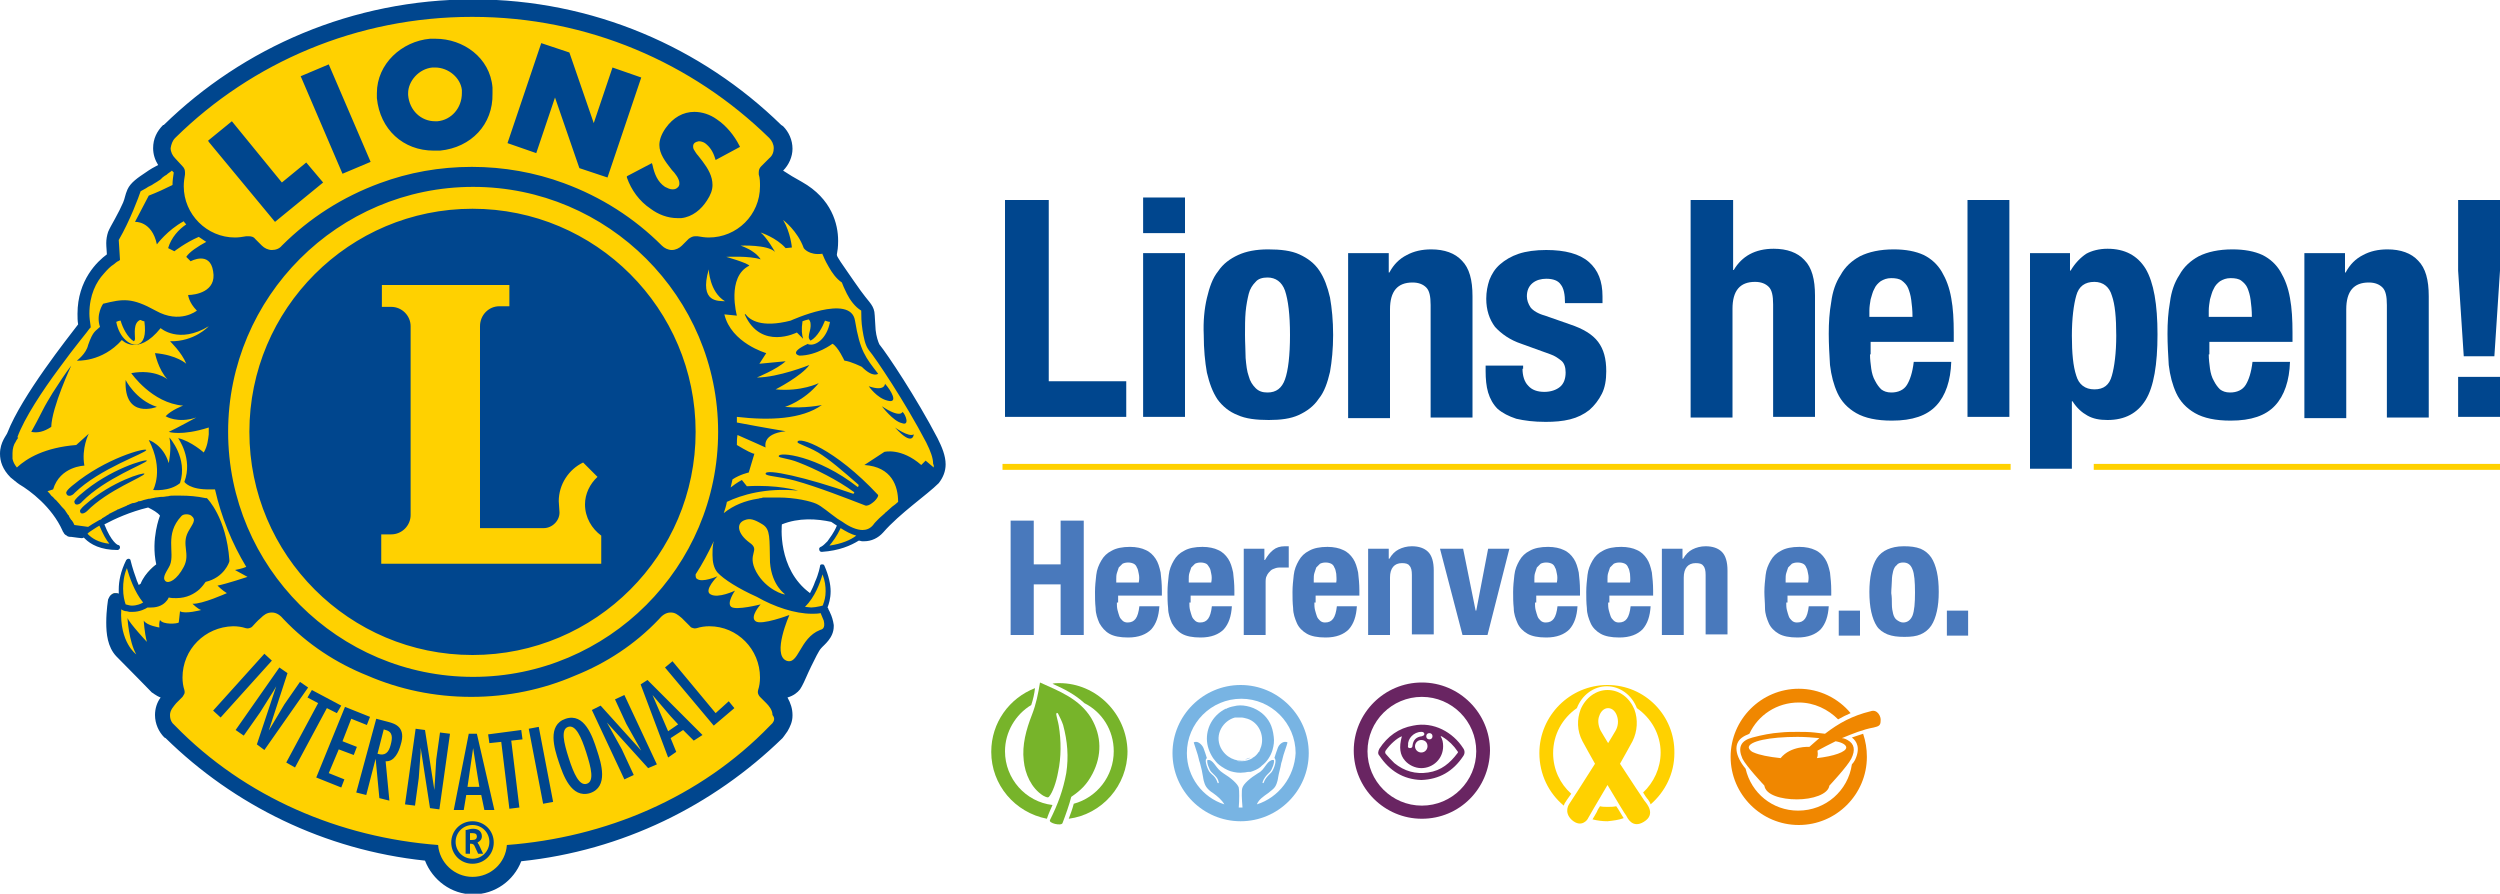 <?xml version="1.0" encoding="utf-8"?>
<!-- Generator: Adobe Illustrator 27.0.1, SVG Export Plug-In . SVG Version: 6.00 Build 0)  -->
<svg version="1.1" id="Laag_1" xmlns="http://www.w3.org/2000/svg" xmlns:xlink="http://www.w3.org/1999/xlink" x="0px" y="0px"
	 viewBox="0 0 400 143" style="enable-background:new 0 0 400 143;" xml:space="preserve">
<style type="text/css">
	.st0{fill:none;stroke:#FFD100;stroke-width:0.951;stroke-miterlimit:10;}
	.st1{fill:#FFD100;}
	.st2{fill:#00468E;}
	.st3{fill:#692562;}
	.st4{fill:#78B4E3;}
	.st5{fill:#88B9E4;}
	.st6{fill:#77B42A;}
	.st7{fill-rule:evenodd;clip-rule:evenodd;fill:#77B42A;}
	.st8{fill:#F08700;}
	.st9{fill:#4979BC;}
</style>
<g>
	<line class="st0" x1="160.4" y1="74.7" x2="321.7" y2="74.7"/>
	<line class="st0" x1="335" y1="74.7" x2="400" y2="74.7"/>
	<g>
		<path class="st1" d="M150.9,74.2c0-1.2-0.5-2.4-1.1-3.7l-0.2-0.3l0,0l0,0l0,0l-0.2-0.3c-3.4-6.4-7.8-13.1-9.1-14.6l0,0l0,0
			c-0.3-0.5-0.6-1.4-0.7-2.4c-0.1-1.1-0.1-2.2-0.2-2.9c-0.1-0.5-0.3-0.9-0.7-1.4c-0.4-0.5-0.9-1.1-1.4-1.8c-0.7-1-1.5-2.1-2.1-3
			c-0.3-0.4-0.6-0.8-0.8-1.1c-0.2-0.3-0.3-0.5-0.4-0.5c-0.3-0.5-0.5-0.8-0.7-1.1c0,0,0-0.1,0-0.1l0-0.1l0-0.1c0.1-0.4,0.2-1.1,0.2-2
			c0,0,0,0,0-0.1c0,0,0,0,0-0.1c0-2.5-1-6.4-5.6-9c-1.1-0.6-2.1-1.2-3-1.8l-0.4-0.3L125,27c0.8-0.8,1.4-2,1.4-3.2c0,0,0,0,0,0l0,0v0
			c0-1.3-0.5-2.5-1.4-3.3l-0.2-0.2c-12.6-12.3-30-20-49.1-20l0,0c0,0,0,0-0.1,0l0,0c0,0,0,0,0,0c-19.1,0-36.5,7.6-49.1,20l0,0
			c-0.9,0.9-1.5,2.1-1.5,3.4v0l0,0.1c0,0.9,0.3,1.7,0.7,2.4l0.2,0.3l-0.4,0.2c-0.6,0.3-1.3,0.7-2,1.1c-1.2,0.8-2.3,1.6-2.8,2.6
			c-0.4,0.9-0.4,1.3-0.7,2.1c-0.3,0.8-0.8,1.7-1.3,2.6c-0.5,0.9-0.9,1.6-1.1,2c-0.2,0.5-0.3,1-0.3,1.6c0,0.7,0.1,1.3,0.1,1.7l0,0.2
			L17.4,41c-1.4,1.1-4.6,3.9-4.6,9.2c0,0.5,0,1.1,0.1,1.7l0,0.2l-0.1,0.1c-1.7,2.1-9,11.4-11.3,17.1c-0.1,0.3-0.4,0.7-0.7,1.2
			c-0.3,0.5-0.5,1.2-0.5,2.1v0.1c0,0,0,0.1,0,0.1c0,1.1,0.4,2.2,1.6,3.4l0.4,0.4l0.1,0.1c0.1,0,0.1,0.1,0.2,0.2
			C2.8,76.8,3,77,3.3,77.1c1.7,1,5.3,3.6,7,7.5l0,0l0,0c0,0,0,0.1,0.1,0.1c0.1,0.2,0.1,0.2,0.3,0.4c0.2,0.1,0.1,0,0.2,0.1
			c0.2,0,0.3,0.1,0.5,0.1c0.6,0.1,1.4,0.1,1.6,0.1l0.1,0c0.1,0,0.2,0,0.2-0.1l0.2-0.1l0.2,0.2c0.1,0.1,0.1,0.1,0.2,0.2
			c0.8,0.8,2.3,1.6,4.9,1.7h0c0,0,0,0,0,0l0,0c0,0,0,0,0,0l-0.4-0.2c-0.5-0.4-1.2-1.2-2.1-3.3l-0.1-0.3l0.3-0.2
			c1.7-0.9,4.2-2.1,7-2.8l0.1,0l0.1,0.1c0.8,0.4,1.5,0.8,2,1.4l0.1,0.2l-0.1,0.2c0,0-0.2,0.5-0.4,1.4c-0.2,0.9-0.4,2.1-0.4,3.5
			c0,0.9,0.1,1.8,0.3,2.7l0.1,0.2l-0.2,0.1c0,0-0.1,0.1-0.3,0.2c-0.2,0.1-0.4,0.3-0.7,0.6c-0.5,0.5-1.1,1.3-1.4,2.1l0,0.1l-0.1,0.1
			c-0.1,0.1-0.2,0.1-0.3,0.2l-0.4,0.2l-0.2-0.4c-0.1-0.3-0.3-0.7-0.4-1c-0.5-1.3-0.8-2.4-0.9-2.8l0,0l0-0.2c0,0,0,0,0,0c0,0,0,0,0,0
			c-0.9,1.7-1.1,3.3-1.1,4.5v0c0,0.2,0,0.4,0,0.7l0.1,0.6l-0.6-0.2c-0.1,0-0.2-0.1-0.3-0.1h0c0,0-0.1,0-0.2,0
			c-0.3,0-0.5,0.3-0.6,0.4c-0.1,0.2-0.1,0.3-0.1,0.3l0,0l0,0l0,0l0,0c0,0,0,0,0,0c0,0,0,0,0,0.1c0,0.1,0,0.1,0,0.2
			c0,0.2-0.1,0.5-0.1,0.8c-0.1,0.7-0.2,1.6-0.2,2.5c0,1.7,0.2,3.8,1.5,5.1c2,2,5.4,5.5,5.6,5.8l0,0l0,0c0.1,0,0.5,0.5,1.3,0.8
			l0.5,0.2l-0.3,0.4c-0.5,0.7-0.8,1.7-0.8,2.6c0,0,0,0,0,0h0l0,0c0,1.3,0.5,2.5,1.4,3.3l0.2,0.2c10.9,10.6,25.3,17.8,41.3,19.5
			l0.2,0l0.1,0.2c1.1,3,4,5.1,7.4,5.1c3.4,0,6.2-2.1,7.4-5.1l0.1-0.2l0.2,0c16.1-1.7,30.6-8.9,41.5-19.6l0,0c0,0,0.4-0.4,0.7-1
			c0.4-0.6,0.8-1.4,0.8-2.3c0,0,0,0,0,0c0-0.9-0.3-1.8-0.8-2.6l-0.3-0.4l0.5-0.1c0.9-0.3,1.5-0.8,1.8-1.2c0.1-0.1,0.2-0.3,0.3-0.5
			c0.4-0.7,0.9-1.9,1.5-3.2c0.6-1.3,1.2-2.5,1.6-3c0.5-0.6,1.9-1.6,2-3.3c0-0.1,0-0.1,0-0.2c0-0.7-0.3-1.3-0.6-1.8
			c-0.1-0.3-0.2-0.5-0.3-0.6c0,0-0.1-0.1-0.1-0.1l-0.1-0.2l0.1-0.2c0.2-0.5,0.5-1.4,0.5-2.5l0,0c0-1.1-0.2-2.4-1-3.9c0,0,0,0,0,0
			l0,0c0,0,0,0,0,0l0,0c0,0,0,0,0,0c0,0,0,0,0,0c0,0,0,0.1,0,0.2c0,0.1-0.1,0.3-0.1,0.6c-0.1,0.5-0.3,1.1-0.6,1.8
			c-0.2,0.6-0.5,1.2-0.8,1.8l-0.2,0.4l-0.3-0.3c-4.2-3.1-4.7-8.1-4.7-10.3c0-0.7,0-1,0-1.1l0-0.2l0.2-0.1c1.5-0.6,3.1-0.8,4.6-0.8
			c1.3,0,2.4,0.2,3.5,0.4l0.1,0l0.1,0.1c0.2,0.1,0.4,0.3,0.5,0.4c0.1,0.1,0.2,0.1,0.3,0.2l0.3,0.2l-0.1,0.3c-0.6,1.2-1.1,2-1.5,2.5
			c-0.4,0.5-0.7,0.7-0.9,0.9c-0.1,0.1-0.2,0.1-0.3,0.2c0,0-0.1,0-0.1,0l0,0c0,0,0,0,0,0h0l0,0c0,0,0,0,0,0c0,0,0,0,0,0
			c2.7-0.2,4.5-0.9,5.7-1.7l0.1-0.1l0.2,0c0.2,0,0.3,0.1,0.5,0.1c0.1,0,0.2,0,0.3,0c0,0,0,0,0,0l0,0c1,0,2-0.4,2.8-1.3
			c2.8-3.1,7.1-6,8.9-7.9c0.6-0.7,1-1.5,1.1-2.4h0L150.9,74.2z"/>
		<path class="st2" d="M144.4,65.9c0,0-0.3,1.1-3.3-0.9c0,0,1.8,2.4,3.2,2.7C145.6,68.2,144.9,66.3,144.4,65.9z M141.6,61.4
			c0,0,0,1.3-2.6,0.4c0,0,1.3,1.9,3,2.3C143.8,64.6,142.6,62.5,141.6,61.4z M140.5,59.8c-2-2.6-2.9-3.6-3.7-8.5
			c-0.7-4.4-10.3,0-10.3,0c-4.7,1.2-6.5-0.1-7.2-1c0,0-0.2-0.2-0.1,0.1c2.6,5.7,8.3,2.8,8.3,2.8l1,1c-0.2-0.6-0.3-1.5-0.1-2.8
			c0.2-0.1,0.6-0.2,1-0.3c0.3,0.3,0.3,0.6,0.3,1.1c0,0.5-0.3,1.2-0.3,1.7c0,0.4,0.3,0.6,0.3,0.6c1.1-0.6,1.9-2.2,2.3-3.2
			c0.3,0.1,0.6,0.2,0.8,0.2c-0.5,2.7-2.3,3.9-3.4,3.6c-0.1,0-0.1,0-0.1-0.1c-3.3,1.5-1.4,1.9-1.4,1.9c2.8,0,5.3-1.9,5.3-1.9
			c0.9,0.5,1.9,2.7,1.9,2.7c1,0.1,2.8,1,2.8,1C139.7,60.5,140.5,59.8,140.5,59.8z M23.4,72c-0.1-0.4-6.5,1.3-11.7,5.6
			c0,0-1.2,0.9-1.1,1.3c0.2,0.8,1.1,0.3,1.3,0C16,74.9,23.4,72.5,23.4,72z M98.4,111.9l1.8,3.9l2.4,4.3l0,0l-6.5-7.2l-1.4,0.7
			l5.2,11.1l1.5-0.7l-1.9-4.1l-2-3.6l-0.4-0.7l0,0l6.6,7.3l1.4-0.6l-5.2-11.1L98.4,111.9z M8.4,62.9c-0.6,1-1.1,1.8-1.6,2.8
			c0,0,0,0,0,0c-0.5,1-1.4,2.7-1.8,3.4c1,0.2,2,0,3.2-0.8c0.1-3.2,3.2-9.8,3.2-9.8C10.6,59.5,9.3,61.5,8.4,62.9
			C8.4,62.9,8.4,62.9,8.4,62.9z M13.7,80.7c0,0-1,0.8-0.9,1.1c0.1,0.7,0.9,0.2,1.1,0c3.3-3.4,9.3-5.6,9.2-6
			C23.1,75.5,17.9,77,13.7,80.7z M54.8,27.8l4.5-1.9l-6.7-15.6l-4.5,1.9l0.1,0.2L54.8,27.8z M88.8,15.6l3.9,11.3l4.5,1.5l5.4-16
			L98,10.8l-3,8.9L91.1,8.4l-4.5-1.5l-5.4,16l4.6,1.6L88.8,15.6z M69.4,24.1L69.4,24.1c0.3,0,0.7,0,1,0c5-0.5,8.5-4.2,8.4-9.1
			c0-0.3,0-0.7,0-1c-0.4-4.8-4.7-7.8-9.1-7.8c-0.3,0-0.6,0-0.9,0c-4.5,0.4-8.5,4-8.5,8.7c0,0.3,0,0.5,0,0.8
			C60.8,20.7,64.5,24.1,69.4,24.1z M69.2,10.8c0.1,0,0.3,0,0.4,0h0c2.2,0,4.1,1.7,4.3,3.6l0,0c0,0.2,0,0.3,0,0.5
			c0,2.4-1.7,4.3-3.9,4.5c-0.1,0-0.3,0-0.4,0c-2.2,0-4.1-1.7-4.3-4.2c0-0.1,0-0.2,0-0.3C65.3,13,67,11,69.2,10.8z M100.3,28.4
			c0.7,2,2,3.8,3.8,5c1.2,0.9,2.7,1.5,4.3,1.5c0.2,0,0.4,0,0.6,0c1.8-0.2,3.2-1.4,4.1-2.8c0.6-0.9,0.9-1.7,0.9-2.5
			c0-1.4-0.7-2.6-1.6-3.8l-0.7-0.9c-0.3-0.3-0.5-0.7-0.7-1c-0.1-0.2-0.1-0.4-0.1-0.5c0-0.5,0.4-0.7,0.9-0.8c0.3,0,0.7,0.1,1,0.3
			c0.8,0.6,1.3,1.4,1.6,2.4l0.1,0.3l3.9-2.1l-0.1-0.2c-0.8-1.6-2.1-3.2-3.6-4.2h0c-1.1-0.8-2.4-1.2-3.6-1.2c-1.8,0-3.4,0.9-4.6,2.6
			c-0.7,1-1,1.9-1,2.7c0,1.4,0.9,2.6,2,4c0.5,0.5,1.2,1.4,1.2,2.1c0,0.2,0,0.3-0.1,0.5c-0.3,0.4-0.6,0.5-1,0.5
			c-0.4,0-0.8-0.2-1.2-0.4c-1.2-0.8-1.7-2.1-2-3.5l-0.1-0.3l-4,2.1L100.3,28.4z M44,35.5l7.7-6.3L49,26l-3.9,3.2l-8-9.8l-3.8,3.1
			l0.1,0.2L44,35.5z M143.2,68.4c2.9,3.2,3,1.1,3,1.1C145.4,70,143.2,68.4,143.2,68.4z M151.3,74.3c0-1.4-0.6-2.8-1.3-4.2l0,0l0,0
			l0,0l0,0c-3.4-6.5-8-13.4-9.3-15c-0.2-0.4-0.5-1.3-0.6-2.3c-0.1-1.1-0.1-2.2-0.2-2.9c-0.1-0.6-0.4-1.1-0.8-1.6
			c-0.4-0.5-0.9-1.1-1.4-1.8c-0.7-1-1.5-2.1-2.1-3c-0.6-0.9-1.1-1.6-1.1-1.6c-0.3-0.5-0.6-0.9-0.6-1.1c0,0,0-0.1,0-0.1
			c0.1-0.5,0.2-1.2,0.2-2.1c0,0,0-0.1,0-0.1c0-2.6-1-6.7-5.8-9.4c-1.1-0.6-2.1-1.2-3-1.8c0.9-0.9,1.5-2.2,1.5-3.5c0,0,0,0,0,0l0,0v0
			c0-1.4-0.6-2.7-1.5-3.6L125,20C112.3,7.6,94.9-0.1,75.7-0.1h0c0,0,0,0,0,0h0c0,0,0,0,0,0C56.4-0.1,38.9,7.6,26.2,20l-0.1,0
			c-1,1-1.6,2.2-1.6,3.7h0c0,0,0,0,0,0c0,0,0,0,0,0c0,1,0.3,1.9,0.8,2.7c-0.6,0.3-1.3,0.7-2,1.2c-1.2,0.8-2.4,1.6-2.9,2.7
			c-0.4,0.9-0.4,1.4-0.7,2.1c-0.3,0.7-0.8,1.7-1.3,2.6c-0.5,0.9-0.9,1.6-1.1,2.1c-0.2,0.6-0.3,1.2-0.3,1.8c0,0.7,0.1,1.4,0.1,1.8
			c-1.5,1.1-4.7,4.1-4.7,9.5c0,0.6,0,1.1,0.1,1.7C10.9,54,3.5,63.3,1.2,69.2C1.1,69.6,0,70.7,0,72.6v0c0,1.2,0.4,2.5,1.7,3.8
			l0.5,0.4l0.1,0.1c0.1,0,0.2,0.2,0.8,0.6c1.7,1,5.2,3.6,6.9,7.4c0,0,0,0.1,0.1,0.2c0.1,0.1,0.1,0.3,0.4,0.5
			c0.2,0.1,0.2,0.1,0.3,0.2c0.2,0.1,0.3,0.1,0.6,0.1c0.6,0.1,1.6,0.2,1.6,0.2l0.1,0c0.1,0,0.2,0,0.3-0.1c0.1,0.1,0.1,0.1,0.2,0.2
			c0.9,0.9,2.5,1.8,5.2,1.8h0c0.2,0,0.4-0.2,0.4-0.4c0-0.2-0.1-0.4-0.3-0.4l0,0c-0.1,0-1.1-0.5-2.2-3.3c1.7-0.9,4.1-2,7-2.7
			c0.8,0.4,1.5,0.8,1.9,1.3c0,0-1.5,3.7-0.6,7.8c0,0-1.8,1.3-2.5,3.1c-0.1,0.1-0.2,0.1-0.3,0.2c-0.1-0.3-0.3-0.6-0.4-1
			c-0.6-1.6-0.9-2.9-0.9-2.9c0-0.2-0.2-0.3-0.3-0.3c-0.2,0-0.3,0.1-0.4,0.2c-0.9,1.8-1.2,3.4-1.2,4.7c0,0.2,0,0.5,0,0.7
			c-0.1-0.1-0.3-0.1-0.4-0.1c-0.1,0-0.2,0-0.3,0c-0.4,0.1-0.7,0.4-0.8,0.6c-0.1,0.2-0.2,0.4-0.2,0.4l0,0c0,0-0.3,1.7-0.3,3.7
			c0,1.8,0.2,3.9,1.6,5.4c2,2,5.7,5.8,5.7,5.8l0,0c0.1,0,0.6,0.5,1.4,0.8c-0.6,0.8-0.9,1.8-0.9,2.8c0,0,0,0,0,0v0
			c0,1.4,0.6,2.7,1.5,3.6l0.2,0.1c10.9,10.7,25.4,17.9,41.5,19.6c1.2,3.1,4.2,5.4,7.7,5.4c3.5,0,6.5-2.2,7.7-5.3
			c16.2-1.7,30.7-8.9,41.8-19.7l0,0c0,0,0.4-0.5,0.8-1.1c0.4-0.7,0.8-1.5,0.8-2.5c0,0,0,0,0-0.1c0-1-0.3-1.9-0.8-2.8
			c1-0.3,1.6-0.8,2-1.3c0.1-0.2,0.2-0.3,0.3-0.5c0.4-0.7,0.9-2,1.5-3.2c0.6-1.2,1.2-2.5,1.6-2.9c0.4-0.5,2-1.6,2-3.5
			c0-0.1,0-0.1,0-0.2c-0.1-0.7-0.3-1.4-0.6-2c-0.1-0.3-0.3-0.5-0.3-0.7c0,0-0.1-0.1-0.1-0.1c0.2-0.5,0.5-1.4,0.5-2.6
			c0-1.1-0.3-2.5-1-4.1c-0.1-0.2-0.2-0.2-0.4-0.2c-0.2,0-0.3,0.1-0.3,0.3c0,0-0.2,1.2-0.8,2.5c-0.2,0.6-0.5,1.2-0.8,1.8
			c-5.3-3.9-4.5-11-4.5-11c2.7-1.1,5.6-0.9,7.9-0.4c0.2,0.1,0.4,0.3,0.6,0.4c0.1,0.1,0.2,0.1,0.3,0.2c-0.5,1.2-1.1,1.9-1.5,2.5
			c-0.4,0.4-0.7,0.7-0.9,0.8c-0.1,0.1-0.2,0.1-0.2,0.1c0,0,0,0,0,0h0c-0.2,0.1-0.3,0.3-0.2,0.5c0,0.2,0.2,0.3,0.4,0.3c0,0,0,0,0,0
			c2.8-0.2,4.6-1,5.9-1.8c0.2,0,0.4,0.1,0.5,0.1c0.1,0,0.2,0,0.4,0c0,0,0,0,0,0c1.1,0,2.2-0.5,3-1.4c2.7-3.1,7-6,8.9-7.9
			C150.9,76.4,151.3,75.4,151.3,74.3L151.3,74.3L151.3,74.3L151.3,74.3z M28,22.1l0.1-0.1c12.2-12,29-19.3,47.4-19.3h0.1
			c18.5,0,35.2,7.4,47.4,19.3l0.1,0.1c0.4,0.4,0.7,1,0.7,1.6c0,0.6-0.2,1.2-0.7,1.6l-1.3,1.3c-0.3,0.3-0.4,0.6-0.4,1
			c0,0.1,0,0.2,0,0.3l0,0c0.2,0.6,0.2,1.3,0.2,1.9c0,4.6-3.7,8.2-8.2,8.2c-0.6,0-1.2-0.1-1.8-0.2l0,0l-0.1,0c-0.1,0-0.2,0-0.3,0
			c-0.4,0-0.7,0.2-1,0.4l0,0l-1.1,1.1c-0.4,0.4-1,0.7-1.6,0.7c-0.6,0-1.2-0.3-1.6-0.7c-4.4-4.4-9.7-7.8-15.7-10
			c-4.6-1.7-9.6-2.6-14.7-2.6c-5.2,0-10.1,0.9-14.7,2.6c-6,2.2-11.3,5.6-15.7,10c-0.4,0.5-1,0.7-1.6,0.7c-0.6,0-1.2-0.3-1.6-0.7
			l-1.1-1.1l0,0c-0.2-0.3-0.6-0.4-1-0.4c-0.1,0-0.2,0-0.3,0l-0.1,0l0,0c-0.6,0.1-1.2,0.2-1.8,0.2c-4.5,0-8.2-3.7-8.2-8.2
			c0-0.7,0.1-1.3,0.2-1.9l0,0c0-0.1,0-0.2,0-0.3c0-0.4-0.1-0.7-0.4-1L28,25.3c-0.4-0.4-0.7-1-0.7-1.6C27.4,23.1,27.6,22.5,28,22.1z
			 M113.4,43.1c0,0,0.1,3.6,2.6,5.1C115.1,48.1,111.8,48.6,113.4,43.1z M114.9,69.1c0,10.8-4.4,20.6-11.5,27.7
			c-7.1,7.1-16.9,11.5-27.7,11.5c-10.8,0-20.6-4.4-27.7-11.5c-7.1-7.1-11.5-16.9-11.5-27.7c0-10.8,4.4-20.6,11.5-27.7
			c7.1-7.1,16.9-11.5,27.7-11.5c10.8,0,20.6,4.4,27.7,11.5C110.5,48.5,114.9,58.3,114.9,69.1z M17.5,87c-1.8-0.2-2.8-0.9-3.4-1.5
			c-0.1-0.1-0.1-0.1-0.1-0.1l0.2-0.2c0,0,0.4-0.3,1.2-0.8c0.2-0.1,0.3-0.2,0.5-0.3C16.5,85.5,17,86.4,17.5,87z M20.3,90.9
			c0.4,1.4,1.2,3.8,2.6,5.5c-0.3,0.2-1,0.5-1.8,0.5c-0.3,0-0.6-0.1-1-0.2c-0.2-0.6-0.4-1.4-0.4-2.5C19.7,93.2,19.8,92.1,20.3,90.9z
			 M25.6,99.2c0,0-0.2,0.5-0.1,1.2c0,0-2-0.3-2.5-1.1c0,0,0.1,1.9,0.5,3.4c0,0-2.7-2.9-3.1-3.8c0,0,0.2,3.7,1.4,5.8
			c0,0-2.7-1.9-2.4-7.2c0,0,0,0,0,0c0.3,0.2,0.6,0.3,0.9,0.3c0,0,0,0,0,0c0.1,0,0.3,0.1,0.4,0.1c0,0,0,0,0.1,0c0.1,0,0.3,0,0.4,0
			c1.2,0,2.1-0.5,2.4-0.7c0.2,0,0.4,0,0.6,0c1.2,0,2-0.5,2.4-1c0.2-0.2,0.3-0.4,0.4-0.6c0.4,0.1,0.8,0.1,1.2,0.1
			c1.7,0,2.9-0.7,3.7-1.4c0.5-0.5,0.8-0.9,1-1.2c3-0.7,3.8-3.2,3.8-3.3l0-0.1l0-0.1c-0.5-6.8-3.5-9.8-3.6-9.9L33,79.7l-0.1,0
			c-1.4-0.3-2.7-0.4-4-0.4c-0.3,0-0.6,0-0.9,0c-0.1,0-0.2,0-0.2,0c-0.3,0-0.6,0-0.9,0.1c0,0,0,0,0,0c-0.3,0-0.6,0.1-0.9,0.1
			c-0.1,0-0.1,0-0.2,0c-0.3,0-0.6,0.1-0.9,0.1c0,0,0,0,0,0c-0.3,0.1-0.6,0.1-0.9,0.2c-0.1,0-0.1,0-0.2,0c-0.3,0.1-0.5,0.1-0.8,0.2
			c0,0,0,0,0,0c-0.3,0.1-0.5,0.2-0.8,0.2c-0.1,0-0.1,0-0.2,0.1c-0.3,0.1-0.5,0.2-0.8,0.2c0,0,0,0,0,0c-0.3,0.1-0.5,0.2-0.7,0.3
			c-0.1,0-0.1,0-0.2,0.1c-0.2,0.1-0.5,0.2-0.7,0.3c0,0,0,0,0,0c-0.2,0.1-0.5,0.2-0.7,0.3c-0.1,0-0.1,0-0.2,0.1
			c-0.2,0.1-0.4,0.2-0.6,0.3c0,0,0,0,0,0c-0.2,0.1-0.4,0.2-0.6,0.3c0,0-0.1,0-0.1,0.1c-0.2,0.1-0.4,0.2-0.5,0.3c0,0,0,0,0,0
			c-0.2,0.1-0.3,0.2-0.5,0.3c0,0-0.1,0-0.1,0.1c-0.1,0.1-0.3,0.2-0.4,0.2c0,0,0,0,0,0c-0.9,0.5-1.5,0.9-1.8,1.1l-2.2-0.3
			c-0.1-0.2-0.2-0.5-0.4-0.7c0,0,0-0.1-0.1-0.1c-0.1-0.2-0.3-0.4-0.4-0.7c0,0,0-0.1-0.1-0.1c-0.1-0.2-0.3-0.4-0.4-0.6c0,0,0,0,0,0
			c-0.1-0.2-0.3-0.4-0.5-0.6c0,0-0.1-0.1-0.1-0.1c-0.2-0.2-0.3-0.4-0.5-0.6c0,0,0,0-0.1-0.1c-0.2-0.2-0.3-0.4-0.5-0.5c0,0,0,0,0,0
			c-0.2-0.2-0.3-0.4-0.5-0.5l-0.1-0.1C8,79,7.8,78.8,7.6,78.6c0,0,0,0,0,0l0.9-0.3c1.1-3.7,5-3.8,5-3.8c-0.5-2.8,0.7-5.1,0.7-5.1
			l-2,1.8c-5,0.4-7.9,2.1-9.5,3.6l0,0c-0.4-0.5-0.6-0.9-0.7-1.4c0,0,0-0.1,0-0.1c0-0.1,0-0.1,0-0.2c0-0.1,0-0.1,0-0.2
			c0,0,0-0.1,0-0.1c0-0.1,0-0.2,0-0.3c0-0.7,0.2-1.4,0.5-1.8c0.1-0.2,0.2-0.4,0.3-0.5c0.1-0.1,0.1-0.2,0.1-0.2L2.8,70l0-0.1
			c1.1-3,4-7.4,6.6-10.9c2.6-3.6,4.9-6.3,4.9-6.4l0.2-0.2l0-0.2c-0.1-0.7-0.2-1.4-0.2-2c0-3,1.1-5.1,2.3-6.4
			c0.6-0.7,1.1-1.2,1.6-1.5c0.2-0.2,0.4-0.3,0.5-0.4c0.1-0.1,0.2-0.1,0.2-0.1l0.3-0.2l-0.2-3.2c1.8-3.1,3.2-6.9,3.5-7.8
			c0.3-0.2,0.6-0.3,0.9-0.5c0.1-0.1,0.2-0.1,0.3-0.2c0.2-0.1,0.4-0.2,0.6-0.3c0.1-0.1,0.2-0.1,0.3-0.2c0.2-0.1,0.3-0.2,0.5-0.3
			c0.1-0.1,0.2-0.1,0.3-0.2c0.2-0.1,0.3-0.2,0.4-0.3c0.1-0.1,0.1-0.1,0.2-0.2c0.1-0.1,0.3-0.2,0.4-0.3c0.1,0,0.1-0.1,0.2-0.1
			c0.3-0.3,0.7-0.5,0.9-0.7l0.3,0.3c-0.1,0.7-0.2,1.3-0.2,2c0,0,0,0,0,0c-1.2,0.6-2.5,1.2-3.8,1.7l-2.2,4.2c0,0,2.7-0.2,3.5,3.6
			c0,0,1.7-2.3,4.3-3.7c0.1,0.2,0.2,0.3,0.4,0.5c-1.2,0.8-2.4,2.1-2.9,3.8l1,0.5c0,0,1.8-1.4,3.9-2.3c0.4,0.3,0.8,0.5,1.2,0.8
			c-1.3,0.7-2.7,1.6-3.2,2.4l0.7,0.7c0,0,3.1-1.7,3.6,1.6c0.6,3.3-2.9,3.8-4,3.8c0,0,0.1,1.2,1.4,2.5c0,0-2.7,2.2-6.6,0
			c-3.8-2.1-5.2-1.9-8.4-1.1c0,0-1.2,1.7-0.5,3.7c-0.7,0.7-1.1,0.6-1.9,2.9c-0.3,1.4-1.8,2.5-1.8,2.5s4,0.3,7.2-3.3
			c0,0,2.5,2.7,6.2-1.9c0,0,2.9,2.6,7.7-0.3c0,0-2.3,2.5-6.2,2.4c0,0,1.9,1.8,2.6,3.6c0,0-1.5-1.4-5-1.7c0,0,0.5,2.6,2,4.2
			c0,0-2-1.7-5.8-1c0,0,3.3,4.8,8.3,5.2c0,0-1.9,0.7-2.8,1.7c0,0,1.9,1.2,4.9,0.2c0,0-3.1,1.7-4.4,2.3c0,0,2,0.7,6.4-0.7
			c0,0.2,0,0.4,0,0.6c0,0.2,0,0.4,0,0.5c-0.1,0.8-0.2,1.9-0.8,2.9c0,0-2-1.8-4.1-2.3c0,0,2.4,3.3,1,7c0,0,0.8,1.3,4.2,1.2
			c0.3,0,0.5,0,0.7,0c1,4.4,2.7,8.6,5,12.4c-0.7,0.3-1.4,0.4-1.8,0.5l2,1.1c0,0-3.3,1.1-4.8,1.4c0,0,0.8,0.8,1.5,1.2
			c0,0-4,1.8-5.5,1.7c0,0,0.9,0.9,1.4,1c0,0-2.6,0.7-3.4,0.2l-0.2,1.8C28.4,99.8,26.1,100,25.6,99.2z M29,82.6
			c0.3-0.4,1.2-0.4,1.6-0.1c0.9,0.7,0.2,1.3-0.5,2.6c-1.1,2.1,0.4,3.5-0.7,5.6c-1.1,2.1-2.4,2.7-2.9,2.3c-0.7-0.6,0.3-1.7,0.7-2.6
			C28,88.4,26.3,85.5,29,82.6z M22.4,51.2c0,0,0.1,0,0.1,0c0.2,0.1,0.4,0.2,0.6,0.2c0.3,2.3-0.1,3.4-1.1,3.7c-1,0.3-2.9-0.9-3.4-3.6
			c0.2-0.1,0.5-0.2,0.7-0.2c0.3,1.1,1.1,2.7,2.1,3.3c0,0,0.2-0.1,0.2-0.4C21.6,53.4,21.3,51.7,22.4,51.2z M123.6,115.7
			c-0.1,0.1-0.3,0.3-0.4,0.4c-11.2,11.6-26.4,17.9-42.1,19.1c-0.2,2.9-2.6,5.1-5.5,5.1c-2.9,0-5.3-2.3-5.5-5.1
			c-15.7-1.2-30.9-7.6-42.1-19.1c-0.1-0.1-0.3-0.3-0.4-0.4c-0.3-0.4-0.4-0.8-0.4-1.3c0-0.8,0.6-1.4,1-1.9c0.4-0.4,1-1,1-1
			s0.2-0.3,0.3-0.5c0.1-0.3,0-0.5,0-0.6c-0.2-0.6-0.3-1.3-0.3-2c0-4.5,3.6-8.1,8.1-8.2c0.7,0,1.4,0.1,2,0.3c0.1,0,0.3,0.1,0.6,0
			c0.4-0.1,0.5-0.3,0.6-0.4c0.1-0.1,0.7-0.8,1.2-1.2c0.5-0.5,1-0.9,1.8-0.9c0.8,0,1.4,0.5,1.9,1.1c3.8,4,8.4,7,13.4,9
			c5.1,2.2,10.7,3.4,16.6,3.4c5.9,0,11.5-1.2,16.6-3.4c5-2,9.6-5,13.4-9c0.5-0.6,1.1-1.1,1.9-1.1c0.7,0,1.1,0.3,1.8,0.9
			c0.6,0.6,1.1,1.1,1.2,1.2c0.2,0.2,0.2,0.3,0.6,0.4c0.3,0.1,0.5,0,0.6,0c0.6-0.2,1.3-0.3,2-0.3c4.5,0,8.1,3.7,8.1,8.2
			c0,0.7-0.1,1.4-0.3,2c0,0.1-0.1,0.3,0,0.6c0.1,0.3,0.3,0.5,0.3,0.5s0.6,0.6,1,1s1,1.1,1,1.9C124,114.9,123.9,115.3,123.6,115.7z
			 M131.6,91.9c0.4,1,0.5,1.9,0.5,2.7c0,0.9-0.2,1.6-0.4,2.1c0,0.1,0,0.1-0.1,0.2l-0.4,0.1c-0.4,0.1-1.1,0.2-1.4,0.2
			c-0.3,0-0.7-0.1-1-0.1C130.4,95.5,131.2,93.3,131.6,91.9z M129.9,98.2c0.5,0,0.9,0,1.4-0.1c0.1,0.2,0.3,0.7,0.5,1.2
			c0.3,1.3-0.3,1.4-0.6,1.5c-3.3,1.3-3.4,5.7-5.4,4.9c-2.3-1,0.5-7.3,0.5-7.3s-4.5,1.7-5.4,1c-1-0.7,0.8-2.7,0.8-2.7s-3.9,1-4.7,0.4
			c-0.8-0.6,0.6-2.6,0.6-2.6s-2.7,1.3-3.9,0.6c-1.2-0.6,1.1-2.9,1.1-2.9s-2.5,1.1-3.3,0.4c-0.2-0.1-0.2-0.4-0.2-0.7
			c1.1-1.7,2-3.4,2.9-5.3c0,0,0,0,0,0c0,0.2-0.1,0.3-0.1,0.5h0c-0.1,0.6-0.1,1.2-0.1,1.7c0,1.1,0.2,2.1,0.8,2.8
			c1,1.1,3.4,2.6,6.3,3.9C123.9,97.1,127.2,98.2,129.9,98.2z M125.6,95.1c-0.1,0.1-3-0.7-4.6-3.6c-1.6-3,0.8-3.4-1.1-4.7
			c-1.9-1.4-2.2-3.1-0.7-3.6c0.8-0.3,1.5-0.1,2.8,0.7c1.3,0.8,1.1,2.2,1.2,6.1C123.5,93.8,125.7,95.1,125.6,95.1z M132.7,87.3
			c0.5-0.6,1.2-1.5,1.8-2.8c0.8,0.5,1.7,1,2.5,1.2C136.1,86.4,134.7,87,132.7,87.3z M149.4,74.5L149.4,74.5c0,0.1,0,0.2,0,0.3
			l-1.3-1.1l-0.7,0.7c-3.2-2.8-5.9-2.1-5.9-2.1l-3.2,2.1c4.4,0.3,5.4,3.4,5.4,5.9c0,0,0,0,0,0c-0.3,0.3-0.6,0.5-1,0.8
			c0,0-0.1,0.1-0.1,0.1c-0.3,0.3-0.6,0.5-0.9,0.8c0,0-0.1,0-0.1,0.1c-0.3,0.3-0.6,0.5-0.9,0.8c-0.1,0.1-0.1,0.1-0.2,0.2
			c-0.3,0.3-0.6,0.6-0.8,0.9c-0.5,0.6-1.1,0.8-1.7,0.8c-0.9,0-2.1-0.5-3.2-1.3c-0.3-0.2-0.5-0.3-0.8-0.5c-1.4-1-2.5-2-3.4-2.4
			c-0.9-0.4-3.3-1-6.1-1c-0.2,0-0.4,0-0.5,0c-0.1,0-0.2,0-0.3,0c-0.1,0-0.2,0-0.3,0c-0.1,0-0.2,0-0.4,0c-0.1,0-0.1,0-0.2,0
			c-0.1,0-0.3,0-0.4,0c0,0-0.1,0-0.1,0c-0.2,0-0.3,0-0.5,0.1c0,0-0.1,0-0.1,0c-0.2,0-0.3,0.1-0.5,0.1c0,0,0,0,0,0
			c-1.9,0.3-3.8,1-5.4,2.3c0.2-0.6,0.4-1.2,0.5-1.8c2.3-1.1,6.2-2.3,11.4-1.8c0,0-3.3-1-8.2-0.7l-0.8-1c0,0-0.8,0.4-1.8,1.2
			c0.1-0.4,0.2-0.9,0.3-1.3c1.2-0.8,2.6-1.1,2.6-1.1l0.9-3c-0.3,0-1.3-0.5-2.8-1.4c0-0.5,0-1.1,0.1-1.6c2.1,0.9,3.8,1.7,4.5,2
			c0,0-0.7-2.2,3.2-2.6c0,0-3.6-0.6-7.8-1.4c0-0.3,0-0.6,0-0.9c5.2,0.6,10.4,0.4,13.6-1.9c0,0-2.8,0.6-5.9,0.3c0,0,3-0.9,5.4-3.8
			c0,0-2.8,1.4-6.9,1c0,0,4.1-2.1,5.4-3.9c0,0-5,2-8.4,2c0,0,3.2-1.3,4.6-2.6l-4.2,0.4l1.1-1.7c0,0-5.6-1.6-6.7-6.2l2,0.2
			c0,0-1.7-6.2,2-8c-0.5-0.5-3.7-1.4-3.7-1.4s3.8-0.2,5.5,0.4c0,0-0.3-0.6-1.2-1.2c-0.8-0.6-2-1-2-1s4.3-0.2,5.5,1
			c0,0-1.3-2.3-2.3-3.1c0,0,2.5,0.8,4,2.5l1-0.1c0,0-0.2-2.4-1.4-4.4c0,0,2.3,1.7,3.3,4.5c0,0,0.8,1.2,3,0.9l0,0.1l0.1,0.2
			c0,0,0.3,0.8,0.9,1.8c0.5,0.9,1.2,1.9,2.1,2.5c0.1,0.3,0.4,1,0.8,1.8c0.5,1,1.3,2.1,2.3,2.7v0.1c0,0.6,0,1.8,0.2,3
			c0.2,1.2,0.4,2.4,1,3.2c1.1,1.3,5.8,8.3,9.2,14.8c0.7,1.4,1.1,2.5,1.1,3.4C149.4,74.4,149.4,74.5,149.4,74.5z M75.6,33.4
			c-19.7,0-35.7,16-35.7,35.7s16,35.7,35.7,35.7c19.7,0,35.7-16,35.7-35.7S95.3,33.4,75.6,33.4z M96.2,90.2H61v-4.7h1.6
			c1.7,0,3.1-1.4,3.1-3.1l0-30.2c0-1.7-1.4-3.1-3.1-3.1h-1.5v-3.5h20.4V49l-1.6,0c-1.7,0-3.1,1.4-3.1,3.2l0,32.3h10.2
			c1.4,0,2.7-1.3,2.5-2.8c0-0.4-0.1-1.1-0.1-1.5c0-2.7,1.6-5.1,3.9-6.2l2.3,2.3c-1.2,1.1-2,2.7-2,4.4c0,2.1,1.1,3.9,2.6,5L96.2,90.2
			z M12.9,79.1c0,0-1.1,0.9-1,1.2c0.1,0.8,1,0.3,1.2,0c3.7-3.8,10.4-6.2,10.4-6.6C23.4,73.4,17.6,75,12.9,79.1z M114.5,114.1
			l-6.9-8.3l-1.2,1l7.8,9.3l3.3-2.8l-0.9-1.1L114.5,114.1z M75,117.4l-2.4,12.2l1.6,0l0.4-2.4l2.4,0l0.5,2.4l1.6,0l-2.8-12.2
			L75,117.4z M76.7,125.9l-1.9,0l0.9-6.2l0,0l0.7,4.4L76.7,125.9z M83.4,116.8l-5.3,0.7l0.2,1.4l1.9-0.2l1.3,10.7l1.6-0.2l-1.3-10.7
			l1.8-0.2L83.4,116.8z M75.6,131.4c-1.9,0-3.4,1.5-3.4,3.4c0,1.9,1.5,3.4,3.4,3.4c1.9,0,3.4-1.5,3.4-3.4
			C79,132.9,77.5,131.4,75.6,131.4z M75.6,137.4c-1.5,0-2.7-1.2-2.7-2.7c0-1.5,1.2-2.7,2.7-2.7c1.5,0,2.7,1.2,2.7,2.7
			C78.3,136.2,77.1,137.4,75.6,137.4z M90.5,115c-3,1-1.8,4.8-1.1,6.9c0.7,2.1,2,5.9,5,5c3-1,1.8-4.8,1.1-6.9
			C94.8,117.8,93.5,114,90.5,115z M93.9,125.4c-1.2,0.4-2.1-1.6-2.9-4.1c-0.8-2.5-1.3-4.6-0.1-5c1.2-0.4,2.1,1.6,2.9,4.1
			C94.6,122.9,95.1,125,93.9,125.4z M20.1,60.8c-0.3,6.4,5,4.3,5,4.3C21.7,64,20.1,60.8,20.1,60.8z M102.5,109.5l4.4,11.7l1.3-0.9
			l-0.9-2.2l2-1.3l1.7,1.7l1.4-0.9l-8.8-8.8L102.5,109.5z M104.4,111.2l2.9,3.4l1.2,1.3l-1.6,1.1L104.4,111.2L104.4,111.2z
			 M84.6,116.6l2.3,12l1.6-0.3l-2.3-12L84.6,116.6z M76.4,134.8c0.4-0.2,0.7-0.5,0.7-1c0-0.7-0.5-1.2-1.4-1.2
			c-0.4,0-0.7,0.1-1.1,0.2l-0.1,0v3.8h0.7V135l0.2,0c0.2,0,0.4,0.1,0.5,0.3l0.6,1.3h0.8l-0.7-1.5C76.5,135.1,76.5,134.9,76.4,134.8z
			 M75.5,134.4h-0.3v-1.1c0.1,0,0.3,0,0.4,0c0.5,0,0.7,0.2,0.7,0.5C76.3,134.2,76.1,134.4,75.5,134.4z M127.6,70.7
			c-0.1,0.3,1.4,0.6,3.3,1.7c1.8,1.1,4,3,6.4,5.1c0.2,0.1,0,0.5-0.1,0.4c-6.4-5-12.7-5.7-12.6-4.9c0,0.3,1.5,0.3,3.2,1
			c2.6,1,6.2,2.8,8.8,4.7c0.2,0.1,0,0.3-0.1,0.3c-7.4-2.6-14.1-4.1-14-3.2c0,0.4,2.1,0.4,4.7,1.1c3.6,1,8.2,2.8,11.3,4
			c0.1,0,0.5,0.1,1.4-0.7c0.7-0.7,0.6-1,0.6-1C133.5,71.7,127.8,69.8,127.6,70.7z M42.3,104.6l-8.2,9.1l1.2,1.1l8.2-9.1L42.3,104.6z
			 M48,109.1l-2.5,3.6l-2.5,4.2l0,0l3-9.2l-1.3-0.9l-7,10l1.3,0.9l2.6-3.7l2.2-3.5l0.4-0.7l0,0l-3.1,9.3l1.2,0.9l7-10L48,109.1z
			 M27,74.1c-0.9-3-3.2-3.7-3.2-3.7c2.5,4.8,0.7,8,0.7,8s2.6,0.3,4.3-1.1c1.3-4-1.7-7.3-1.7-7.3C27.5,71.7,27,74.1,27,74.1z
			 M69.8,121.5l-0.3,4.9l0,0l-1.5-9.6l-1.5-0.2l-1.7,12.1l1.6,0.2l0.6-4.4l0.3-4.1l0-0.8l0,0l1.5,9.7l1.5,0.2l1.7-12.1l-1.6-0.2
			L69.8,121.5z M62.1,115.5l-1.9-0.5l-3.2,11.8l1.6,0.4l1.5-5.8l0,0l0.6,6.3l1.6,0.4l-0.6-6.3c1.4,0.1,2.1-1.5,2.4-2.6
			C65,116.4,63.3,115.8,62.1,115.5z M62.5,119.2c-0.3,1.2-0.9,1.8-2.1,1.4l1-3.9l0.3,0.1C62.9,117.1,62.8,118.1,62.5,119.2z
			 M56.6,120.8l0.5-1.3l-2.3-0.9l1.4-3.6l2.5,1l0.5-1.3l-4-1.6l-4.6,11.3l4,1.6l0.5-1.3l-2.5-1l1.6-3.8L56.6,120.8z M53.9,114.1
			l0.7-1.2l-4.7-2.5l-0.7,1.2l1.7,0.9l-5.1,9.5l1.4,0.8l5.1-9.5L53.9,114.1z"/>
	</g>
	<g>
		<path class="st3" d="M227.5,131c-6,0-10.9-4.9-10.9-10.9c0-6,4.9-10.9,10.9-10.9s10.9,4.9,10.9,10.9
			C238.3,126.2,233.5,131,227.5,131z M227.5,111.5c-4.8,0-8.7,3.9-8.7,8.7s3.9,8.7,8.7,8.7c4.8,0,8.7-3.9,8.7-8.7
			S232.3,111.5,227.5,111.5z"/>
		<path class="st3" d="M234.1,119.7c-1.6-2.5-4.7-4.3-8-3.6c-2.3,0.4-4.1,1.7-5.4,3.7c-0.2,0.4-0.3,0.8,0,1.1
			c1.6,2.4,3.8,3.8,6.7,3.9c2.9-0.1,5.1-1.4,6.7-3.8C234.4,120.6,234.4,120.1,234.1,119.7z M228.7,117.3c0.3,0,0.5,0.2,0.5,0.5
			s-0.2,0.5-0.5,0.5c-0.3,0-0.5-0.2-0.5-0.5S228.4,117.3,228.7,117.3z M228.4,119.4c0,0.5-0.4,1-1,1c-0.5,0-1-0.4-1-1
			c0-0.5,0.4-1,1-1C228,118.4,228.4,118.8,228.4,119.4z M227.4,117.1c0.2,0,0.4,0,0.5,0.3c0,0.3-0.2,0.3-0.4,0.4
			c-0.9,0.1-1.4,0.6-1.5,1.5c0,0.2-0.1,0.4-0.4,0.4c-0.3,0-0.4-0.2-0.3-0.5C225.2,118.2,226.2,117.1,227.4,117.1z M233.2,120.5
			c-1.2,1.6-2.6,2.8-4.7,3.1c-2,0.3-3.8-0.2-5.4-1.5c-0.5-0.5-1-1-1.4-1.5c-0.1-0.2-0.1-0.3,0-0.5c0.7-1,1.8-2,2.6-2.3
			c-0.5,1.8-0.3,3,0.5,3.9c0,0,0,0,0,0c0.6,0.7,1.6,1.2,2.6,1.2c1.9,0,3.5-1.5,3.5-3.5c0-0.6-0.1-1.1-0.4-1.6c0.1,0,0.2,0,0.3,0.1
			c1,0.6,1.8,1.4,2.4,2.3C233.3,120.3,233.3,120.4,233.2,120.5z"/>
	</g>
	<g>
		<g>
			<path class="st1" d="M257.2,109.6c-6,0-10.9,4.9-10.9,10.9c0,3.4,1.5,6.4,3.9,8.4c0.1-0.3,0.2-0.5,0.3-0.6l0,0
				c0,0,0.3-0.5,0.9-1.3c-1.8-1.6-2.9-3.9-2.9-6.5c0-3,1.5-5.6,3.8-7.2c0.8-2.1,2.7-3.5,4.8-3.5c2.1,0,4,1.4,4.8,3.5c0,0,0,0,0,0
				c2.3,1.6,3.8,4.2,3.8,7.1c0,2.5-1.1,4.8-2.8,6.4c0.3,0.5,0.5,0.8,0.6,0.9c0,0,0,0.1,0.1,0.1c0.1,0.2,0.4,0.5,0.5,0.9
				c2.3-2,3.8-4.9,3.8-8.2C268,114.5,263.2,109.6,257.2,109.6z"/>
			<path class="st1" d="M259.8,130.9C259.7,130.9,259.7,130.8,259.8,130.9l-0.2-0.3c-0.2-0.3-0.5-0.9-1-1.6
				c-0.5,0.1-0.9,0.1-1.4,0.1c-0.4,0-0.8,0-1.2-0.1c-0.2,0.3-0.4,0.6-0.5,0.9c-0.3,0.5-0.5,0.9-0.7,1.2c0.8,0.2,1.6,0.3,2.4,0.3
				C258.1,131.3,259,131.2,259.8,130.9C259.8,131,259.8,130.9,259.8,130.9z"/>
		</g>
		<path class="st1" d="M263.1,128.1c-0.2-0.3-2.1-3.1-3.9-5.9c0.8-1.4,1.5-2.7,2-3.6c0.8-1.6,0.9-3.5,0.3-5.1
			c-0.8-1.9-2.4-3.1-4.3-3.1c0,0,0,0,0,0v0c-1.8,0-3.5,1.2-4.3,3.1c-0.6,1.6-0.6,3.4,0.3,5.1c0.5,0.9,1.2,2.2,2,3.6
			c-2,3.2-4.1,6.4-4.1,6.4c0,0-1,1.3,0.4,2.6c1.5,1.3,2.5,0,2.6-0.3c0.1-0.2,1.5-2.6,3.1-5.3c1.5,2.5,2.8,4.7,3,4.9
			c0.2,0.4,1,2.1,2.8,1C265,130.3,263.5,128.6,263.1,128.1z M256.1,116.9c-0.4-0.8-0.5-1.7-0.2-2.4c0.2-0.6,0.7-1.2,1.4-1.2h0
			c0,0,0,0,0,0c0.7,0,1.2,0.6,1.4,1.2c0.3,0.8,0.2,1.7-0.2,2.4c-0.3,0.5-0.7,1.2-1.2,2C256.8,118.1,256.4,117.4,256.1,116.9z"/>
	</g>
	<g>
		<path class="st4" d="M198.5,109.6c-6,0-10.9,4.9-10.9,10.9s4.9,10.9,10.9,10.9c6,0,10.9-4.9,10.9-10.9S204.5,109.6,198.5,109.6z
			 M201.1,128.7c0.3-0.8,1.1-1.3,1.8-1.8c0.5-0.4,0.9-0.7,1.1-1c0.4-0.6,0.5-1.5,0.5-1.5c0.1-0.7,0.4-1.6,0.5-2.3
			c0.1-0.3,0.2-0.6,0.2-0.7c0.1-0.6,0.7-2.1,0.8-2.6c-0.1-0.1-0.3-0.1-0.4-0.1c-0.4,0-1,0.4-1.2,1.1c-0.2,0.5-0.4,1.2-0.5,1.5
			c0.1,0,0.1,0.1,0.1,0.1c0.3,0.5-0.3,1.9-0.6,2.2c-0.1,0.1-0.2,0.2-0.3,0.3c-0.3,0.3-0.7,0.7-0.9,1.3c0,0.1-0.1,0.1-0.1,0.1
			c-0.1,0-0.1-0.1-0.1-0.1c0.2-0.7,0.6-1.1,0.9-1.4c0.1-0.1,0.2-0.2,0.3-0.3c0.3-0.3,0.8-1.6,0.6-1.9c0,0,0,0-0.1,0c0,0,0,0,0,0
			c0,0-0.1,0-0.2,0c-0.5,0.2-0.7,0.5-1,0.9c-0.3,0.4-0.6,0.9-1.2,1.2c-1.3,0.8-2.3,1.7-2.5,2.3c-0.2,0.4-0.1,2,0,3.2
			c-0.1,0-0.2,0-0.3,0c-0.1,0-0.2,0-0.3,0c0.1-1.2,0.1-2.7,0-3.2c-0.2-0.6-1.2-1.5-2.5-2.3c-0.6-0.4-0.9-0.8-1.2-1.2
			c-0.3-0.4-0.6-0.8-1-0.9c-0.1,0-0.1,0-0.2,0c0,0,0,0,0,0c-0.1,0-0.1,0-0.1,0c-0.2,0.3,0.3,1.6,0.6,1.9c0.1,0.1,0.2,0.2,0.3,0.3
			c0.3,0.3,0.8,0.7,0.9,1.4c0,0.1,0,0.1-0.1,0.1c-0.1,0-0.1,0-0.1-0.1c-0.2-0.6-0.5-1-0.9-1.3c-0.1-0.1-0.2-0.2-0.3-0.3
			c-0.3-0.3-0.9-1.8-0.6-2.2c0,0,0.1-0.1,0.1-0.1c-0.1-0.3-0.3-1-0.5-1.5c-0.2-0.6-0.8-1.1-1.2-1.1c-0.1,0-0.3,0-0.4,0.1
			c0.1,0.4,0.7,2,0.8,2.6c0,0.1,0.1,0.4,0.2,0.7c0.2,0.7,0.4,1.6,0.5,2.3c0,0,0.1,0.9,0.5,1.5c0.2,0.3,0.6,0.7,1.1,1
			c0.7,0.5,1.4,1.1,1.8,1.8c-3.5-1.1-6-4.4-6-8.2c0-4.8,3.9-8.7,8.7-8.7c4.8,0,8.7,3.9,8.7,8.7C207.1,124.3,204.6,127.6,201.1,128.7
			z"/>
		<path class="st5" d="M199.2,121.5c0.3-0.1,0.6-0.2,0.9-0.3C199.8,121.4,199.5,121.5,199.2,121.5z"/>
		<path class="st4" d="M203.2,115.7c-0.3-0.6-0.8-1.2-1.3-1.6c-0.5-0.4-1.2-0.8-1.9-1c-0.7-0.2-1.4-0.3-2.1-0.2
			c-0.5,0.1-1.1,0.2-1.5,0.4c-0.1,0-0.1,0.1-0.2,0.1c0,0,0,0-0.1,0c-1.8,0.9-3,2.7-3,4.8c0,1.1,0.4,2.2,1,3.1c0.3,0.4,0.6,0.8,1,1.1
			c0.5,0.4,1.2,0.8,1.8,1c0.7,0.2,1.4,0.3,2.1,0.2c0.3,0,0.5-0.1,0.8-0.1c0.1,0,0.1,0,0.2,0c0,0,0,0,0.1,0c0.6-0.2,1.1-0.4,1.6-0.8
			c0,0,0,0,0,0c0,0,0.1-0.1,0.1-0.1c0,0,0.1-0.1,0.1-0.1c0,0,0,0,0,0c0.8-0.6,1.4-1.5,1.7-2.5c0.2-0.7,0.3-1.4,0.2-2.1
			C203.7,117,203.5,116.3,203.2,115.7z M195.3,119.6c-1-2.1,0.4-4.3,2.3-4.8c0,0,0,0,0,0c0.1,0,0.1,0,0.2,0c0,0,0.1,0,0.1,0
			c0,0,0,0,0,0c0.2,0,0.3,0,0.5,0c0.1,0,0.1,0,0.2,0c0.3,0,0.6,0.1,1,0.2c1.8,0.6,2.7,2.6,2.2,4.4c-0.1,0.3-0.2,0.5-0.3,0.8
			c0,0,0,0,0,0c0,0,0,0.1-0.1,0.1c-0.2,0.3-0.5,0.7-0.9,0.9c0,0,0,0,0,0c0,0-0.1,0-0.1,0.1c0,0-0.1,0.1-0.1,0.1c0,0,0.1,0,0.1-0.1
			c-0.5,0.3-1.1,0.5-1.8,0.5c-0.3,0-0.5,0-0.8-0.1c0.5,0.1,1,0.1,1.5,0C197.7,121.9,196.1,121.2,195.3,119.6z M197.6,121.5
			C197.6,121.5,197.6,121.5,197.6,121.5C197.6,121.5,197.6,121.5,197.6,121.5z"/>
	</g>
	<g>
		<g>
			<path class="st6" d="M168.4,128.8c-4.3-0.5-7.6-4.2-7.6-8.6c0-3.1,1.7-5.9,4.2-7.4c0.3-0.9,0.5-1.8,0.6-2.7
				c-4.1,1.6-7,5.5-7,10.2c0,5.3,3.8,9.7,8.9,10.7C167.8,130.1,168.1,129.5,168.4,128.8z"/>
			<path class="st6" d="M169.5,109.3c-0.4,0-0.8,0-1.1,0.1c1.8,0.8,3.6,1.7,5.1,3.1c2.8,1.4,4.7,4.3,4.7,7.7c0,4-2.7,7.4-6.4,8.4
				c-0.2,0.8-0.5,1.6-0.8,2.4c5.3-0.7,9.4-5.3,9.4-10.8C180.3,114.2,175.4,109.3,169.5,109.3z"/>
		</g>
		<path class="st7" d="M166.4,109.2c-0.3,1.8-0.6,3.4-1.3,5.2c-0.9,2.3-1.6,4.8-1.3,7.3c0.2,2.1,1.2,4.4,3.1,5.6
			c0.6,0.3,0.8,0.4,1,0.1c0.5-0.6,1.1-2.2,1.4-3.9c0.5-2.3,0.5-5,0.1-7.4c-0.1-0.6-0.3-1.2-0.4-1.8c0-0.3,0.2-0.3,0.3-0.1
			c0.3,0.6,0.6,1.2,0.8,1.8c0.7,2.6,0.9,5.1,0.5,7.7c-0.5,2.7-1.3,4.9-2.6,7.5c-0.3,0.5,1.8,1,2,0.5c0.5-1.3,1.1-3,1.4-4.2
			c1.6-1.1,2.5-2,3.4-3.7c1.5-2.9,1.5-6-0.2-8.9C172.7,111.8,169.5,110.6,166.4,109.2z"/>
	</g>
	<g>
		<path class="st8" d="M296.3,118c0.8,0.6,1.4,1.7,0.5,3.6c-0.1,0.2-0.3,0.5-0.5,0.7c-0.6,4.2-4.2,7.4-8.6,7.4
			c-4.1,0-7.5-2.8-8.4-6.7c-0.5-0.6-0.8-1.1-1-1.5c-0.5-1-0.6-1.9-0.3-2.6c0.3-0.7,0.9-1.1,1.9-1.5c1.4-3,4.4-5,7.9-5
			c2.5,0,4.7,1.1,6.3,2.7c0.7-0.4,1.3-0.7,2-1c-2-2.4-5-3.9-8.3-3.9c-6,0-10.9,4.9-10.9,10.9c0,6,4.9,10.9,10.9,10.9
			c6,0,10.9-4.9,10.9-10.9c0-1.3-0.2-2.5-0.6-3.7C297.5,117.6,296.9,117.8,296.3,118z"/>
		<g>
			<path class="st8" d="M299.3,113.8c-2.9,0.7-5.1,1.9-7.3,3.6l0,0c-0.2,0-1.5-0.2-1.7-0.2c-0.9-0.1-1.8-0.1-2.7-0.1
				c-0.9,0-1.8,0-2.7,0.1c-1.5,0.1-3,0.4-4.5,0.8c-1.9,0.5-2.4,1.6-1.6,3.4c0.6,1.2,3.5,4.3,3.5,4.3c0.2,1.5,2.7,2.2,5.2,2.2
				c2.5,0,5-0.8,5.2-2.2c0,0,2.9-3.1,3.5-4.3c0.7-1.4,0.5-2.4-0.6-3c0,0-0.5-0.3-0.9-0.3c1.7-0.7,3.4-1.4,5.1-1.7
				c0.8-0.2,1.1-0.3,1.1-1.1C301,114.7,300.4,113.4,299.3,113.8z M284.9,121.3c-1.9-0.2-3.4-0.5-4.3-0.9c-0.3-0.1-0.5-0.3-0.6-0.4
				c-0.1-0.1-0.2-0.3-0.2-0.4c0-1,3.3-1.7,7.8-1.7c1.3,0,2.4,0.1,3.5,0.2c-0.5,0.4-1,0.9-1.6,1.4
				C289.5,119.5,286.5,119.3,284.9,121.3z M295.4,119.6c0,0.7-2,1.4-4.7,1.7c0.1-0.2,0.2-0.5,0.1-1.2c0.9-0.5,1.9-1,2.9-1.5
				C294.8,118.8,295.4,119.2,295.4,119.6z"/>
		</g>
	</g>
	<g>
		<path class="st2" d="M160.8,32h7v29h12.4v5.7h-19.4V32z"/>
		<path class="st2" d="M189.6,31.6v5.7h-6.7v-5.7H189.6z M189.6,40.5v26.2h-6.7V40.5H189.6z"/>
		<path class="st2" d="M193.1,47.7c0.4-1.7,0.9-3.2,1.8-4.3c0.8-1.2,1.9-2,3.2-2.6c1.3-0.6,2.9-0.9,4.8-0.9c2,0,3.7,0.2,5,0.8
			c1.3,0.6,2.4,1.4,3.2,2.6c0.8,1.2,1.3,2.6,1.7,4.3c0.3,1.7,0.5,3.7,0.5,6c0,2.2-0.2,4.2-0.5,5.9c-0.4,1.7-0.9,3.2-1.8,4.3
			c-0.8,1.2-1.9,2-3.2,2.6c-1.3,0.6-2.9,0.8-4.8,0.8c-2,0-3.7-0.2-5-0.8c-1.3-0.5-2.4-1.4-3.2-2.5c-0.8-1.2-1.3-2.6-1.7-4.3
			c-0.3-1.7-0.5-3.7-0.5-6C192.5,51.4,192.7,49.4,193.1,47.7z M199.3,57.3c0.1,1.1,0.2,2.1,0.5,2.9c0.2,0.8,0.6,1.4,1.1,1.9
			c0.5,0.5,1.1,0.7,1.9,0.7c1.4,0,2.3-0.7,2.8-2.1c0.5-1.4,0.8-3.8,0.8-7.1c0-3.3-0.3-5.6-0.8-7.1c-0.5-1.4-1.5-2.1-2.8-2.1
			c-0.8,0-1.5,0.2-1.9,0.7c-0.5,0.5-0.9,1.1-1.1,1.9c-0.2,0.8-0.4,1.8-0.5,2.9c-0.1,1.1-0.1,2.4-0.1,3.7
			C199.2,54.9,199.3,56.2,199.3,57.3z"/>
		<path class="st2" d="M222.2,40.5v3.1h0.1c0.7-1.3,1.6-2.2,2.8-2.8c1.1-0.6,2.4-0.9,3.9-0.9c2.1,0,3.8,0.6,4.9,1.8
			c1.2,1.2,1.7,3.1,1.7,5.7v19.4h-6.7v-18c0-1.4-0.2-2.3-0.7-2.8c-0.5-0.5-1.2-0.8-2.2-0.8c-2.4,0-3.6,1.4-3.6,4.3v17.4h-6.7V40.5
			H222.2z"/>
		<path class="st2" d="M243.6,59c0,1.1,0.3,2.1,0.9,2.7c0.6,0.7,1.5,1,2.6,1c1,0,1.9-0.3,2.5-0.8c0.6-0.5,0.9-1.3,0.9-2.3
			c0-0.8-0.2-1.5-0.7-1.9c-0.5-0.4-1.1-0.8-1.7-1l-4.7-1.7c-1.8-0.6-3.2-1.6-4.2-2.7c-0.9-1.2-1.4-2.7-1.4-4.5c0-1.1,0.2-2.1,0.5-3
			c0.4-1,0.9-1.8,1.7-2.5c0.8-0.7,1.8-1.3,3-1.7c1.2-0.4,2.7-0.6,4.4-0.6c3,0,5.3,0.6,6.8,1.9c1.5,1.3,2.2,3.1,2.2,5.5v1.1h-6
			c0-1.4-0.2-2.4-0.7-3c-0.4-0.6-1.2-0.9-2.3-0.9c-0.8,0-1.6,0.2-2.2,0.7c-0.6,0.5-0.9,1.2-0.9,2.1c0,0.6,0.2,1.2,0.6,1.8
			c0.4,0.5,1.2,1,2.3,1.3l4,1.4c2.1,0.7,3.6,1.6,4.5,2.8c0.9,1.2,1.3,2.7,1.3,4.7c0,1.4-0.2,2.6-0.7,3.6c-0.5,1-1.2,1.9-2,2.6
			c-0.9,0.7-1.9,1.2-3.1,1.5c-1.2,0.3-2.5,0.4-3.9,0.4c-1.9,0-3.4-0.2-4.7-0.5c-1.2-0.4-2.2-0.9-3-1.6c-0.7-0.7-1.2-1.6-1.5-2.6
			c-0.3-1-0.4-2.2-0.4-3.4v-0.9h6V59z"/>
		<path class="st2" d="M277.3,32v11.2h0.1c1.3-2.2,3.4-3.4,6.4-3.4c2.1,0,3.8,0.6,4.9,1.8c1.2,1.2,1.7,3.1,1.7,5.7v19.4h-6.7v-18
			c0-1.4-0.2-2.3-0.7-2.8c-0.5-0.5-1.2-0.8-2.2-0.8c-2.4,0-3.6,1.4-3.6,4.3v17.4h-6.7V32H277.3z"/>
		<path class="st2" d="M299.2,56.7c0,0.8,0.1,1.5,0.2,2.3c0.1,0.7,0.3,1.4,0.6,1.9c0.3,0.6,0.6,1,1,1.4c0.4,0.3,0.9,0.5,1.6,0.5
			c1.1,0,2-0.4,2.5-1.2c0.5-0.8,0.9-2,1.1-3.7h6c-0.1,3-0.9,5.4-2.4,7c-1.5,1.6-3.8,2.4-7.1,2.4c-2.4,0-4.3-0.4-5.7-1.2
			c-1.4-0.8-2.4-1.9-3-3.2c-0.6-1.3-1-2.8-1.2-4.5c-0.1-1.7-0.2-3.3-0.2-5c0-1.8,0.1-3.4,0.4-5.1c0.2-1.6,0.7-3.1,1.5-4.3
			c0.7-1.3,1.8-2.3,3.1-3c1.4-0.7,3.2-1.1,5.4-1.1c1.9,0,3.5,0.3,4.8,0.9c1.2,0.6,2.2,1.5,2.9,2.7c0.7,1.2,1.2,2.5,1.5,4.2
			c0.3,1.6,0.4,3.5,0.4,5.5v1.5h-13.3V56.7z M305.8,48c-0.1-0.8-0.3-1.4-0.5-1.9c-0.2-0.5-0.6-0.9-1-1.2c-0.4-0.3-1-0.4-1.7-0.4
			c-0.7,0-1.2,0.2-1.7,0.5c-0.4,0.3-0.8,0.7-1,1.2c-0.3,0.5-0.4,1.1-0.6,1.7c-0.1,0.6-0.2,1.2-0.2,1.8v1h6.9
			C306,49.6,305.9,48.8,305.8,48z"/>
		<path class="st2" d="M321.5,32v34.7h-6.7V32H321.5z"/>
		<path class="st2" d="M331.2,40.5v2.8h0.1c0.7-1.2,1.6-2.1,2.5-2.7c0.9-0.5,2.1-0.8,3.4-0.8c2.8,0,4.8,1.1,6.1,3.2
			c1.3,2.2,1.9,5.7,1.9,10.5s-0.6,8.4-1.9,10.5c-1.3,2.1-3.3,3.2-6.1,3.2c-1.3,0-2.3-0.2-3.2-0.7c-0.9-0.5-1.7-1.2-2.4-2.3h-0.1
			v10.8h-6.7V40.5H331.2z M332.2,60.1c0.4,1.4,1.4,2.2,2.9,2.2c1.5,0,2.4-0.7,2.8-2.2c0.4-1.4,0.7-3.6,0.7-6.4c0-2.9-0.2-5-0.7-6.4
			c-0.4-1.4-1.4-2.2-2.8-2.2c-1.5,0-2.5,0.7-2.9,2.2c-0.4,1.4-0.7,3.6-0.7,6.4C331.5,56.5,331.7,58.6,332.2,60.1z"/>
		<path class="st2" d="M353.4,56.7c0,0.8,0.1,1.5,0.2,2.3c0.1,0.7,0.3,1.4,0.6,1.9c0.3,0.6,0.6,1,1,1.4c0.4,0.3,0.9,0.5,1.6,0.5
			c1.1,0,2-0.4,2.5-1.2c0.5-0.8,0.9-2,1.1-3.7h6c-0.1,3-0.9,5.4-2.4,7c-1.5,1.6-3.8,2.4-7.1,2.4c-2.4,0-4.3-0.4-5.7-1.2
			c-1.4-0.8-2.4-1.9-3-3.2c-0.6-1.3-1-2.8-1.2-4.5c-0.1-1.7-0.2-3.3-0.2-5c0-1.8,0.1-3.4,0.4-5.1c0.2-1.6,0.7-3.1,1.5-4.3
			c0.7-1.3,1.8-2.3,3.1-3c1.4-0.7,3.2-1.1,5.4-1.1c1.9,0,3.5,0.3,4.8,0.9c1.2,0.6,2.2,1.5,2.9,2.7c0.7,1.2,1.2,2.5,1.5,4.2
			c0.3,1.6,0.4,3.5,0.4,5.5v1.5h-13.3V56.7z M360.1,48c-0.1-0.8-0.3-1.4-0.5-1.9c-0.2-0.5-0.6-0.9-1-1.2c-0.4-0.3-1-0.4-1.7-0.4
			c-0.7,0-1.2,0.2-1.7,0.5c-0.4,0.3-0.8,0.7-1,1.2c-0.3,0.5-0.4,1.1-0.6,1.7c-0.1,0.6-0.2,1.2-0.2,1.8v1h6.9
			C360.3,49.6,360.2,48.8,360.1,48z"/>
		<path class="st2" d="M375.2,40.5v3.1h0.1c0.7-1.3,1.6-2.2,2.8-2.8c1.1-0.6,2.4-0.9,3.9-0.9c2.1,0,3.8,0.6,4.9,1.8
			c1.2,1.2,1.7,3.1,1.7,5.7v19.4h-6.7v-18c0-1.4-0.2-2.3-0.7-2.8c-0.5-0.5-1.2-0.8-2.2-0.8c-2.4,0-3.6,1.4-3.6,4.3v17.4h-6.7V40.5
			H375.2z"/>
		<path class="st2" d="M393.3,43.3V32h6.7v11.3L399.1,57h-4.9L393.3,43.3z M400,66.7h-6.7v-6.4h6.7V66.7z"/>
	</g>
	<g>
		<path class="st9" d="M165.4,83.3v7h4.3v-7h3.7v18.3h-3.7v-8.1h-4.3v8.1h-3.7V83.3H165.4z"/>
		<path class="st9" d="M178.7,96.4c0,0.4,0,0.8,0.1,1.2c0.1,0.4,0.2,0.7,0.3,1c0.1,0.3,0.3,0.5,0.5,0.7c0.2,0.2,0.5,0.3,0.8,0.3
			c0.6,0,1-0.2,1.3-0.6c0.3-0.4,0.5-1.1,0.6-2h3.2c-0.1,1.6-0.5,2.8-1.3,3.7c-0.8,0.8-2,1.3-3.7,1.3c-1.3,0-2.3-0.2-3-0.6
			c-0.7-0.4-1.2-1-1.6-1.7c-0.3-0.7-0.6-1.5-0.6-2.4c-0.1-0.9-0.1-1.7-0.1-2.6c0-0.9,0.1-1.8,0.2-2.7c0.1-0.9,0.4-1.6,0.8-2.3
			c0.4-0.7,0.9-1.2,1.7-1.6c0.7-0.4,1.7-0.6,2.9-0.6c1,0,1.9,0.2,2.5,0.5c0.7,0.3,1.2,0.8,1.6,1.4c0.4,0.6,0.6,1.3,0.8,2.2
			c0.1,0.9,0.2,1.8,0.2,2.9v0.8h-7V96.4z M182.2,91.8c-0.1-0.4-0.1-0.7-0.3-1c-0.1-0.3-0.3-0.5-0.5-0.6c-0.2-0.1-0.5-0.2-0.9-0.2
			s-0.7,0.1-0.9,0.2c-0.2,0.2-0.4,0.4-0.6,0.6c-0.1,0.3-0.2,0.6-0.3,0.9c-0.1,0.3-0.1,0.7-0.1,1v0.5h3.6
			C182.3,92.7,182.3,92.2,182.2,91.8z"/>
		<path class="st9" d="M190.3,96.4c0,0.4,0,0.8,0.1,1.2c0.1,0.4,0.2,0.7,0.3,1c0.1,0.3,0.3,0.5,0.5,0.7c0.2,0.2,0.5,0.3,0.8,0.3
			c0.6,0,1-0.2,1.3-0.6c0.3-0.4,0.5-1.1,0.6-2h3.2c-0.1,1.6-0.5,2.8-1.3,3.7c-0.8,0.8-2,1.3-3.7,1.3c-1.3,0-2.3-0.2-3-0.6
			c-0.7-0.4-1.2-1-1.6-1.7c-0.3-0.7-0.6-1.5-0.6-2.4c-0.1-0.9-0.1-1.7-0.1-2.6c0-0.9,0.1-1.8,0.2-2.7c0.1-0.9,0.4-1.6,0.8-2.3
			c0.4-0.7,0.9-1.2,1.7-1.6c0.7-0.4,1.7-0.6,2.9-0.6c1,0,1.9,0.2,2.5,0.5c0.7,0.3,1.2,0.8,1.6,1.4c0.4,0.6,0.6,1.3,0.8,2.2
			c0.1,0.9,0.2,1.8,0.2,2.9v0.8h-7V96.4z M193.8,91.8c-0.1-0.4-0.1-0.7-0.3-1s-0.3-0.5-0.5-0.6c-0.2-0.1-0.5-0.2-0.9-0.2
			c-0.4,0-0.7,0.1-0.9,0.2c-0.2,0.2-0.4,0.4-0.6,0.6c-0.1,0.3-0.2,0.6-0.3,0.9c-0.1,0.3-0.1,0.7-0.1,1v0.5h3.6
			C193.9,92.7,193.9,92.2,193.8,91.8z"/>
		<path class="st9" d="M202.3,87.8v1.8h0.1c0.4-0.7,0.8-1.2,1.3-1.6c0.5-0.4,1.1-0.6,1.9-0.6c0.1,0,0.2,0,0.3,0c0.1,0,0.2,0,0.3,0
			v3.4c-0.2,0-0.4,0-0.6,0c-0.2,0-0.4,0-0.6,0c-0.3,0-0.6,0-0.9,0.1c-0.3,0.1-0.6,0.2-0.8,0.4s-0.5,0.5-0.6,0.8
			c-0.2,0.3-0.2,0.7-0.2,1.2v8.3h-3.5V87.8H202.3z"/>
		<path class="st9" d="M210.3,96.4c0,0.4,0,0.8,0.1,1.2c0.1,0.4,0.2,0.7,0.3,1c0.1,0.3,0.3,0.5,0.5,0.7c0.2,0.2,0.5,0.3,0.8,0.3
			c0.6,0,1-0.2,1.3-0.6c0.3-0.4,0.5-1.1,0.6-2h3.2c-0.1,1.6-0.5,2.8-1.3,3.7c-0.8,0.8-2,1.3-3.7,1.3c-1.3,0-2.3-0.2-3-0.6
			c-0.7-0.4-1.3-1-1.6-1.7c-0.3-0.7-0.6-1.5-0.6-2.4c-0.1-0.9-0.1-1.7-0.1-2.6c0-0.9,0.1-1.8,0.2-2.7c0.1-0.9,0.4-1.6,0.8-2.3
			c0.4-0.7,0.9-1.2,1.7-1.6c0.7-0.4,1.7-0.6,2.9-0.6c1,0,1.9,0.2,2.5,0.5c0.7,0.3,1.2,0.8,1.6,1.4c0.4,0.6,0.6,1.3,0.8,2.2
			c0.1,0.9,0.2,1.8,0.2,2.9v0.8h-7V96.4z M213.8,91.8c-0.1-0.4-0.1-0.7-0.3-1c-0.1-0.3-0.3-0.5-0.5-0.6c-0.2-0.1-0.5-0.2-0.9-0.2
			c-0.4,0-0.7,0.1-0.9,0.2c-0.2,0.2-0.4,0.4-0.6,0.6c-0.1,0.3-0.2,0.6-0.3,0.9c-0.1,0.3-0.1,0.7-0.1,1v0.5h3.6
			C213.9,92.7,213.8,92.2,213.8,91.8z"/>
		<path class="st9" d="M222.2,87.8v1.6h0.1c0.4-0.7,0.9-1.2,1.5-1.5c0.6-0.3,1.3-0.5,2.1-0.5c1.1,0,2,0.3,2.6,0.9
			c0.6,0.6,0.9,1.6,0.9,3v10.2h-3.5v-9.5c0-0.7-0.1-1.2-0.4-1.5c-0.2-0.3-0.6-0.4-1.2-0.4c-1.2,0-1.9,0.8-1.9,2.3v9.2h-3.5V87.8
			H222.2z"/>
		<path class="st9" d="M241.5,87.8l-3.5,13.8H234l-3.6-13.8h3.7l2,9.9h0.1l1.9-9.9H241.5z"/>
		<path class="st9" d="M245.6,96.4c0,0.4,0,0.8,0.1,1.2c0.1,0.4,0.2,0.7,0.3,1c0.1,0.3,0.3,0.5,0.5,0.7c0.2,0.2,0.5,0.3,0.8,0.3
			c0.6,0,1-0.2,1.3-0.6c0.3-0.4,0.5-1.1,0.6-2h3.2c-0.1,1.6-0.5,2.8-1.3,3.7c-0.8,0.8-2,1.3-3.7,1.3c-1.3,0-2.3-0.2-3-0.6
			c-0.7-0.4-1.3-1-1.6-1.7c-0.3-0.7-0.6-1.5-0.6-2.4c-0.1-0.9-0.1-1.7-0.1-2.6c0-0.9,0.1-1.8,0.2-2.7c0.1-0.9,0.4-1.6,0.8-2.3
			c0.4-0.7,0.9-1.2,1.7-1.6c0.7-0.4,1.7-0.6,2.9-0.6c1,0,1.9,0.2,2.5,0.5c0.7,0.3,1.2,0.8,1.6,1.4c0.4,0.6,0.6,1.3,0.8,2.2
			c0.1,0.9,0.2,1.8,0.2,2.9v0.8h-7V96.4z M249.1,91.8c-0.1-0.4-0.1-0.7-0.3-1c-0.1-0.3-0.3-0.5-0.5-0.6c-0.2-0.1-0.5-0.2-0.9-0.2
			c-0.4,0-0.7,0.1-0.9,0.2c-0.2,0.2-0.4,0.4-0.6,0.6c-0.1,0.3-0.2,0.6-0.3,0.9c-0.1,0.3-0.1,0.7-0.1,1v0.5h3.6
			C249.2,92.7,249.2,92.2,249.1,91.8z"/>
		<path class="st9" d="M257.3,96.4c0,0.4,0,0.8,0.1,1.2c0.1,0.4,0.2,0.7,0.3,1c0.1,0.3,0.3,0.5,0.5,0.7c0.2,0.2,0.5,0.3,0.8,0.3
			c0.6,0,1-0.2,1.3-0.6c0.3-0.4,0.5-1.1,0.6-2h3.2c-0.1,1.6-0.5,2.8-1.3,3.7c-0.8,0.8-2,1.3-3.7,1.3c-1.3,0-2.3-0.2-3-0.6
			c-0.7-0.4-1.3-1-1.6-1.7c-0.3-0.7-0.6-1.5-0.6-2.4c-0.1-0.9-0.1-1.7-0.1-2.6c0-0.9,0.1-1.8,0.2-2.7c0.1-0.9,0.4-1.6,0.8-2.3
			c0.4-0.7,0.9-1.2,1.7-1.6c0.7-0.4,1.7-0.6,2.9-0.6c1,0,1.9,0.2,2.5,0.5c0.7,0.3,1.2,0.8,1.6,1.4c0.4,0.6,0.6,1.3,0.8,2.2
			c0.1,0.9,0.2,1.8,0.2,2.9v0.8h-7V96.4z M260.8,91.8c-0.1-0.4-0.1-0.7-0.3-1c-0.1-0.3-0.3-0.5-0.5-0.6c-0.2-0.1-0.5-0.2-0.9-0.2
			c-0.4,0-0.7,0.1-0.9,0.2c-0.2,0.2-0.4,0.4-0.6,0.6c-0.1,0.3-0.2,0.6-0.3,0.9c-0.1,0.3-0.1,0.7-0.1,1v0.5h3.6
			C260.9,92.7,260.8,92.2,260.8,91.8z"/>
		<path class="st9" d="M269.2,87.8v1.6h0.1c0.4-0.7,0.9-1.2,1.5-1.5c0.6-0.3,1.3-0.5,2.1-0.5c1.1,0,2,0.3,2.6,0.9
			c0.6,0.6,0.9,1.6,0.9,3v10.2h-3.5v-9.5c0-0.7-0.1-1.2-0.4-1.5c-0.2-0.3-0.6-0.4-1.2-0.4c-1.2,0-1.9,0.8-1.9,2.3v9.2h-3.5V87.8
			H269.2z"/>
	</g>
	<g>
		<path class="st9" d="M285.8,96.4c0,0.4,0,0.8,0.1,1.2c0.1,0.4,0.2,0.7,0.3,1c0.1,0.3,0.3,0.5,0.5,0.7c0.2,0.2,0.5,0.3,0.8,0.3
			c0.6,0,1-0.2,1.3-0.6c0.3-0.4,0.5-1.1,0.6-2h3.2c-0.1,1.6-0.5,2.8-1.3,3.7c-0.8,0.8-2,1.3-3.7,1.3c-1.3,0-2.3-0.2-3-0.6
			c-0.7-0.4-1.3-1-1.6-1.7c-0.3-0.7-0.6-1.5-0.6-2.4s-0.1-1.7-0.1-2.6c0-0.9,0.1-1.8,0.2-2.7c0.1-0.9,0.4-1.6,0.8-2.3
			c0.4-0.7,0.9-1.2,1.7-1.6c0.7-0.4,1.7-0.6,2.9-0.6c1,0,1.9,0.2,2.5,0.5c0.7,0.3,1.2,0.8,1.6,1.4c0.4,0.6,0.6,1.3,0.8,2.2
			c0.1,0.9,0.2,1.8,0.2,2.9v0.8h-7V96.4z M289.3,91.8c-0.1-0.4-0.1-0.7-0.3-1c-0.1-0.3-0.3-0.5-0.5-0.6c-0.2-0.1-0.5-0.2-0.9-0.2
			c-0.4,0-0.7,0.1-0.9,0.2c-0.2,0.2-0.4,0.4-0.6,0.6c-0.1,0.3-0.2,0.6-0.3,0.9c-0.1,0.3-0.1,0.7-0.1,1v0.5h3.6
			C289.4,92.7,289.4,92.2,289.3,91.8z"/>
		<path class="st9" d="M297.6,101.7h-3.4v-4h3.4V101.7z"/>
		<path class="st9" d="M299.4,91.6c0.2-0.9,0.5-1.7,0.9-2.3c0.4-0.6,1-1.1,1.7-1.4c0.7-0.3,1.5-0.5,2.6-0.5c1.1,0,1.9,0.1,2.7,0.4
			c0.7,0.3,1.3,0.8,1.7,1.4c0.4,0.6,0.7,1.4,0.9,2.3c0.2,0.9,0.3,2,0.3,3.2c0,1.2-0.1,2.2-0.3,3.1c-0.2,0.9-0.5,1.7-0.9,2.3
			c-0.4,0.6-1,1.1-1.7,1.4c-0.7,0.3-1.5,0.4-2.6,0.4c-1.1,0-1.9-0.1-2.7-0.4c-0.7-0.3-1.3-0.7-1.7-1.3c-0.4-0.6-0.7-1.4-0.9-2.3
			c-0.2-0.9-0.3-2-0.3-3.2C299.1,93.6,299.2,92.5,299.4,91.6z M302.7,96.7c0,0.6,0.1,1.1,0.2,1.5c0.1,0.4,0.3,0.8,0.6,1
			c0.3,0.2,0.6,0.4,1,0.4c0.7,0,1.2-0.4,1.5-1.1c0.3-0.8,0.4-2,0.4-3.7c0-1.7-0.1-3-0.4-3.7c-0.3-0.8-0.8-1.1-1.5-1.1
			c-0.4,0-0.8,0.1-1,0.4c-0.3,0.2-0.5,0.6-0.6,1c-0.1,0.4-0.2,0.9-0.2,1.5c0,0.6-0.1,1.3-0.1,2C302.7,95.5,302.7,96.1,302.7,96.7z"
			/>
		<path class="st9" d="M314.9,101.7h-3.4v-4h3.4V101.7z"/>
	</g>
</g>
</svg>
